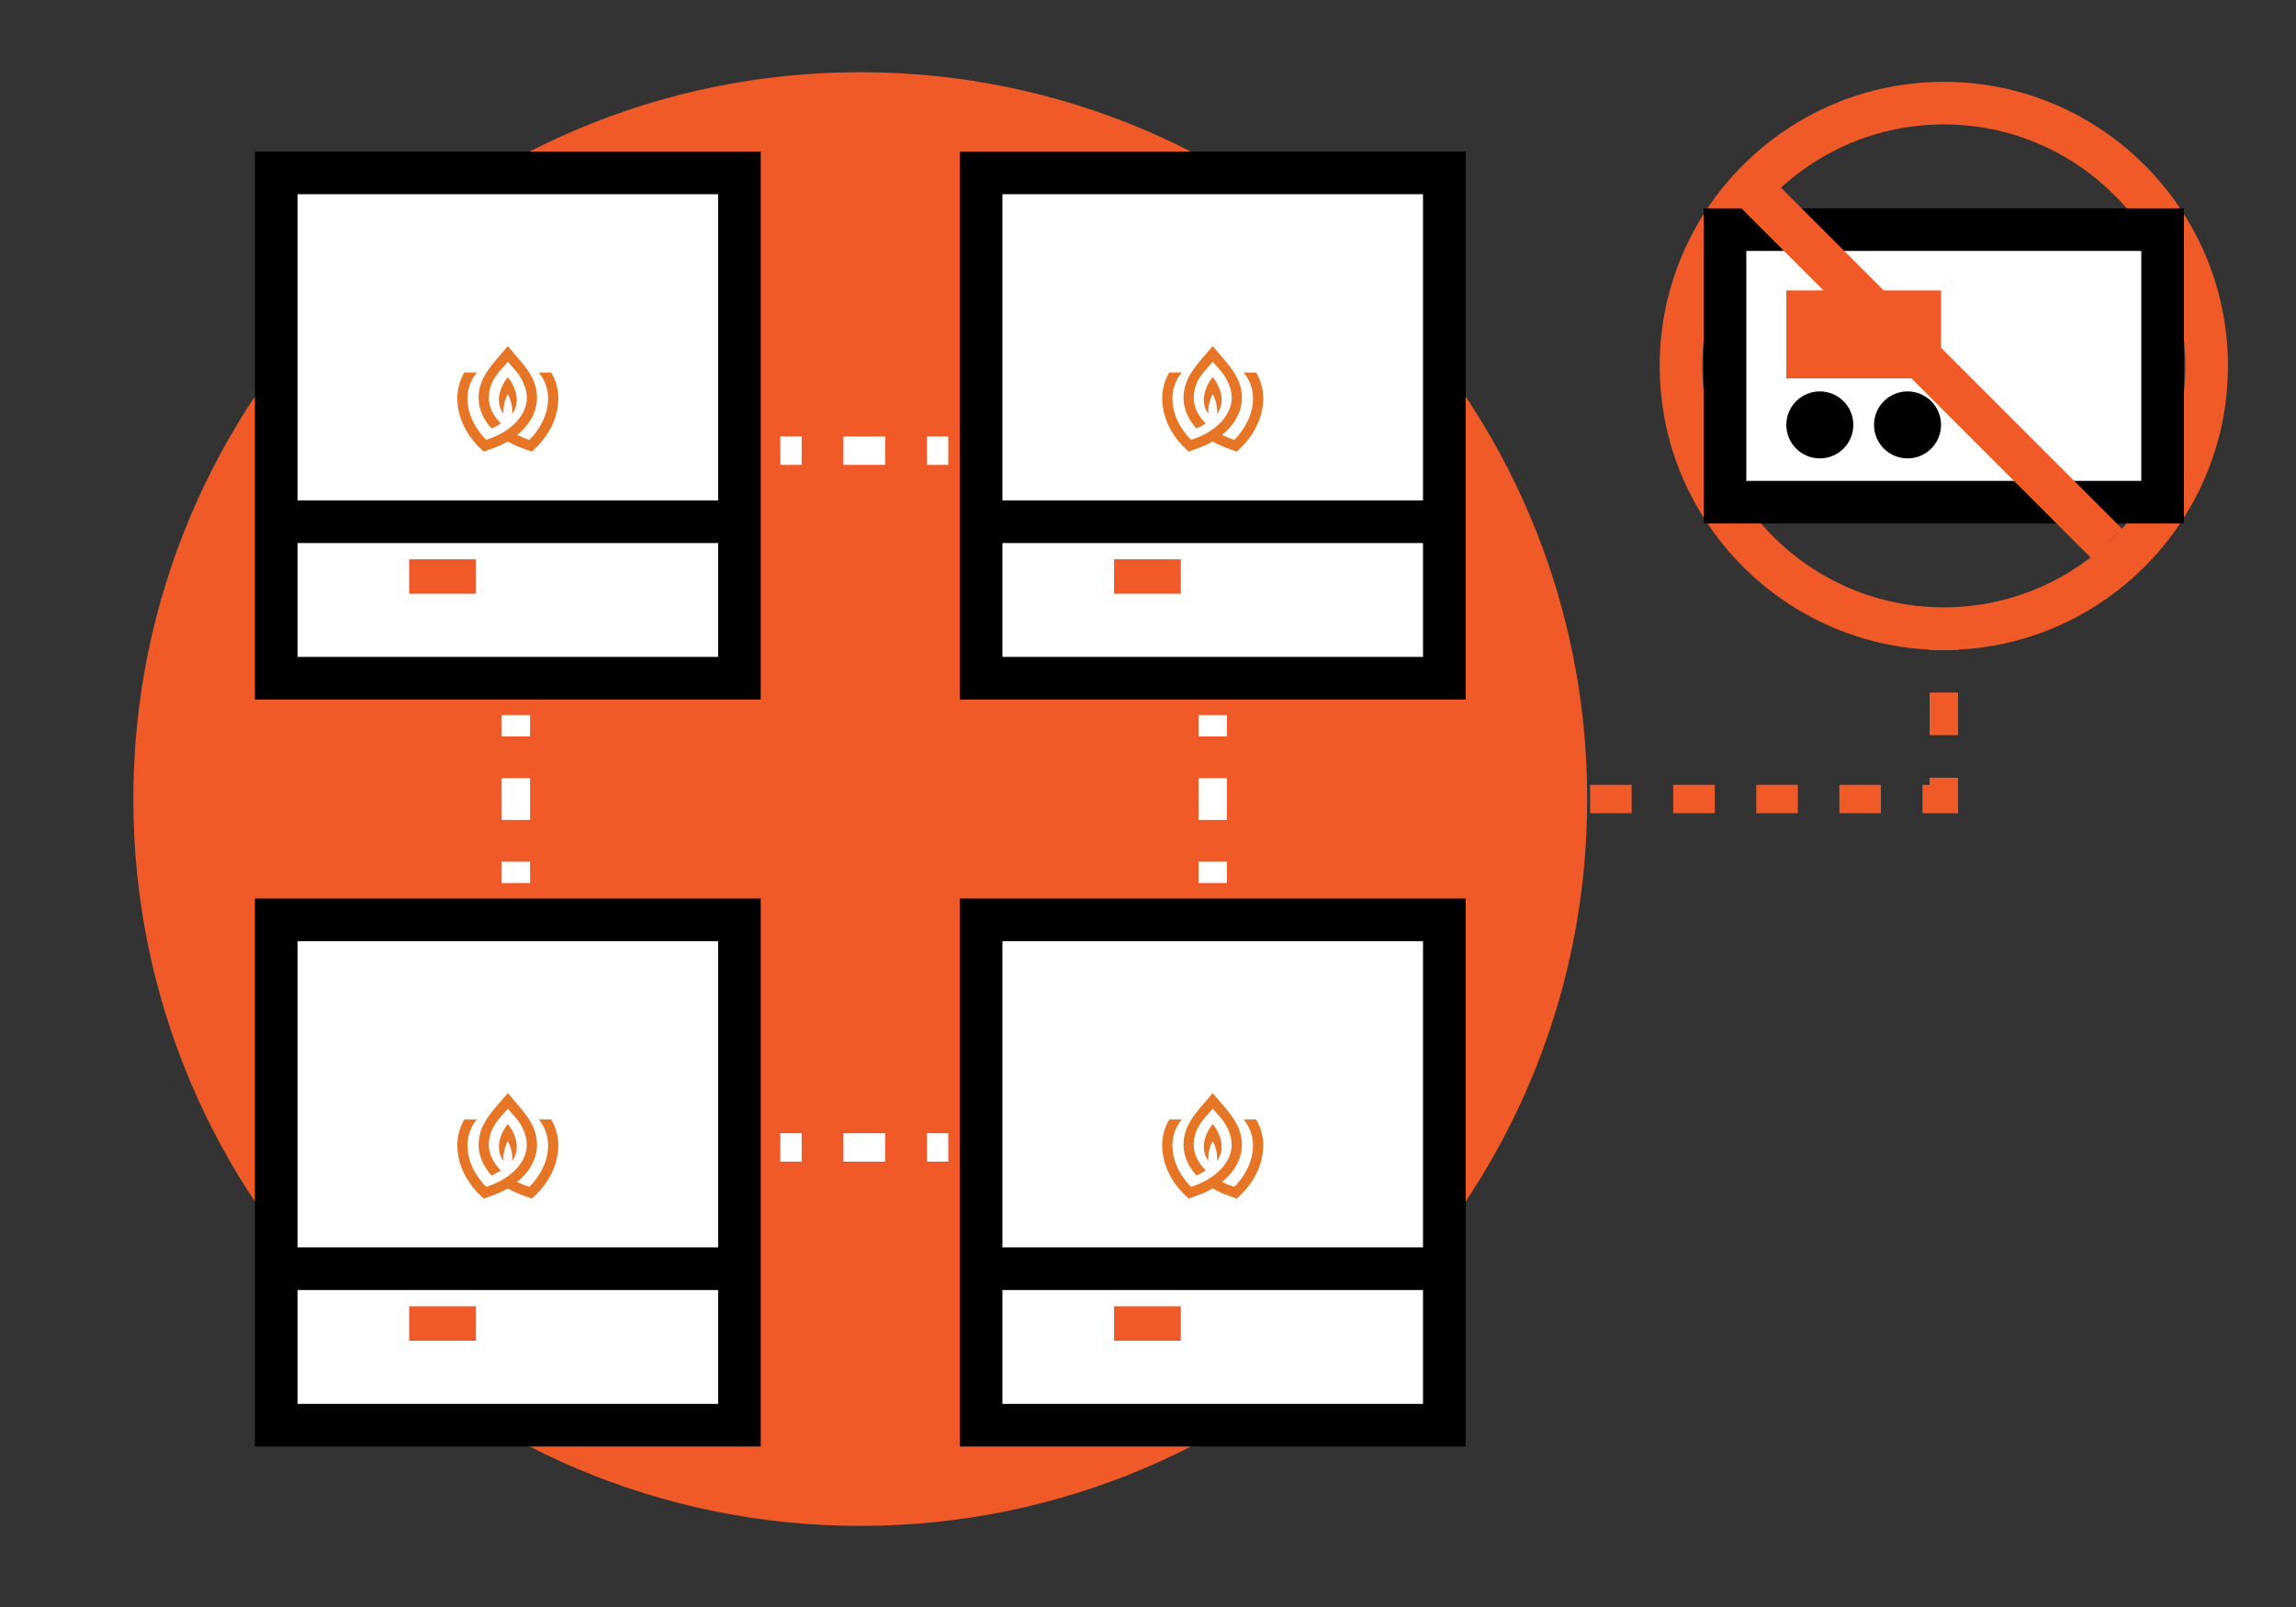 <?xml version="1.0" encoding="iso-8859-1"?>
<!-- Generator: Adobe Illustrator 19.1.1, SVG Export Plug-In . SVG Version: 6.00 Build 0)  -->
<svg version="1.1" id="Layer_1" xmlns="http://www.w3.org/2000/svg" xmlns:xlink="http://www.w3.org/1999/xlink" x="0px" y="0px"
	 viewBox="0 0 100 70" enable-background="new 0 0 100 70" xml:space="preserve">
<rect x="0" y="0" width="100" height="70" fill="#333333" stroke="none"/>
<g>
	<path fill="#F05A28" d="M5.807,34.806c0-17.486,14.176-31.661,31.661-31.661c17.486,0,31.661,14.176,31.661,31.661
		c0,17.486-14.176,31.661-31.661,31.661C19.983,66.467,5.807,52.291,5.807,34.806"/>
	<path fill="#F05A28" d="M84.661,5.419c-5.8,0-10.518,4.719-10.518,10.518c0,5.8,4.719,10.518,10.518,10.518
		c5.799,0,10.518-4.718,10.518-10.518C95.179,10.138,90.46,5.419,84.661,5.419 M84.661,28.313c-6.824,0-12.375-5.551-12.375-12.375
		c0-6.823,5.551-12.374,12.375-12.374c6.824,0,12.375,5.551,12.375,12.374C97.036,22.761,91.484,28.313,84.661,28.313"/>
	<rect x="83.565" y="12.282" fill="#FFFFFF" width="1.857" height="0.928"/>
	<rect x="83.565" y="15.028" fill="#FFFFFF" width="1.857" height="1.819"/>
	<rect x="83.565" y="18.667" fill="#FFFFFF" width="1.857" height="0.928"/>
	<rect x="75.131" y="10.002" fill="#FFFFFF" width="19.059" height="11.872"/>
	<path d="M76.059,20.946h17.202V10.93H76.059V20.946z M95.118,22.803H74.202V9.074h20.916V22.803z"/>
	<rect x="77.802" y="12.652" fill="#F05A28" width="6.738" height="3.83"/>
	<path d="M79.261,17.049c-0.806,0-1.459,0.653-1.459,1.459s0.653,1.459,1.459,1.459c0.806,0,1.459-0.653,1.459-1.459
		S80.067,17.049,79.261,17.049"/>
	<path d="M83.081,17.049c-0.806,0-1.459,0.653-1.459,1.459s0.653,1.459,1.459,1.459c0.806,0,1.459-0.653,1.459-1.459
		S83.887,17.049,83.081,17.049"/>
	
		<rect x="73.036" y="15.009" transform="matrix(0.707 0.707 -0.707 0.707 35.877 -54.74)" fill="#F05A28" width="21.961" height="1.857"/>
	<rect x="12.03" y="7.531" fill="#FFFFFF" width="20.175" height="22.012"/>
	<path d="M12.959,28.614h18.318V8.46H12.959V28.614z M33.133,30.471H11.102V6.603h22.031V30.471z"/>
	<path fill="#E67525" d="M21.929,17.806c0.013-0.204,0.098-0.494,0.189-0.635c0.091,0.142,0.176,0.432,0.19,0.635
		c0.005,0.071,0.002,0.151-0.008,0.227c0.125-0.152,0.207-0.354,0.207-0.631c0-0.222-0.092-0.616-0.389-0.976
		c-0.297,0.36-0.389,0.754-0.389,0.976c0,0.277,0.083,0.479,0.207,0.631C21.926,17.957,21.923,17.877,21.929,17.806 M24.317,17.348
		c0,0.656-0.245,1.3-0.707,1.864c-0.134,0.163-0.286,0.318-0.45,0.46c-0.094-0.033-0.187-0.068-0.28-0.103
		c-0.277-0.091-0.533-0.206-0.763-0.34c-0.228,0.133-0.482,0.246-0.756,0.337c-0.094,0.036-0.191,0.071-0.287,0.106
		c-0.164-0.143-0.316-0.297-0.45-0.46c-0.462-0.564-0.707-1.209-0.707-1.864c0-0.41,0.113-0.795,0.309-1.123h0.544
		c-0.255,0.305-0.408,0.696-0.408,1.123c0,0.709,0.345,1.337,0.813,1.812c1.221-0.388,1.77-1.184,1.77-1.82
		c0-0.241-0.054-0.449-0.144-0.645c-0.072-0.176-0.183-0.37-0.351-0.561l-0.332-0.378c-0.264,0.345-0.828,0.759-0.828,1.585
		c0,0.352,0.168,0.752,0.524,1.106c-0.125,0.082-0.266,0.159-0.405,0.219c-0.003-0.003-0.006-0.006-0.007-0.008
		c-0.359-0.396-0.557-0.864-0.557-1.317c0-0.779,0.438-1.289,0.899-1.829l0.373-0.436l0.373,0.437
		c0.461,0.54,0.899,1.049,0.899,1.828c0,0.453-0.197,0.921-0.557,1.317c-0.092,0.103-0.194,0.199-0.306,0.289
		c0.16,0.081,0.337,0.152,0.532,0.214c0.468-0.475,0.813-1.104,0.813-1.812c0-0.427-0.154-0.819-0.408-1.123h0.544
		C24.204,16.554,24.317,16.938,24.317,17.348"/>
	<rect x="12.03" y="21.798" width="20.175" height="1.857"/>
	<rect x="17.821" y="24.363" fill="#F05A28" width="2.909" height="1.5"/>
	<rect x="12.03" y="40.069" fill="#FFFFFF" width="20.175" height="22.013"/>
	<path d="M12.959,61.153h18.318V40.997H12.959V61.153z M33.133,63.009H11.102V39.14h22.031V63.009z"/>
	<path fill="#E67525" d="M21.929,50.345c0.013-0.205,0.098-0.495,0.189-0.636c0.091,0.142,0.176,0.432,0.19,0.636
		c0.005,0.07,0.002,0.15-0.008,0.226c0.125-0.152,0.207-0.354,0.207-0.631c0-0.222-0.092-0.616-0.389-0.976
		c-0.297,0.36-0.389,0.754-0.389,0.976c0,0.277,0.083,0.479,0.207,0.631C21.926,50.495,21.923,50.415,21.929,50.345 M24.317,49.886
		c0,0.656-0.245,1.3-0.707,1.864c-0.134,0.163-0.286,0.318-0.45,0.46c-0.094-0.033-0.187-0.068-0.28-0.103
		c-0.277-0.091-0.533-0.206-0.763-0.34c-0.228,0.133-0.482,0.246-0.756,0.337c-0.094,0.036-0.191,0.071-0.287,0.106
		c-0.164-0.143-0.316-0.297-0.45-0.46c-0.462-0.564-0.707-1.209-0.707-1.864c0-0.41,0.113-0.795,0.309-1.123h0.544
		c-0.255,0.305-0.408,0.696-0.408,1.123c0,0.709,0.345,1.337,0.813,1.812c1.221-0.388,1.77-1.184,1.77-1.82
		c0-0.241-0.054-0.449-0.144-0.646c-0.072-0.176-0.183-0.37-0.351-0.561l-0.332-0.378c-0.264,0.345-0.828,0.759-0.828,1.585
		c0,0.352,0.168,0.752,0.524,1.106c-0.125,0.082-0.266,0.159-0.405,0.219c-0.003-0.003-0.006-0.006-0.007-0.008
		c-0.359-0.396-0.557-0.864-0.557-1.317c0-0.779,0.438-1.289,0.899-1.829l0.373-0.436l0.373,0.437
		c0.461,0.54,0.899,1.049,0.899,1.828c0,0.453-0.197,0.921-0.557,1.317c-0.092,0.103-0.194,0.198-0.306,0.289
		c0.16,0.08,0.337,0.152,0.532,0.214c0.468-0.475,0.813-1.104,0.813-1.812c0-0.427-0.154-0.819-0.408-1.123h0.544
		C24.204,49.092,24.317,49.476,24.317,49.886"/>
	<rect x="12.03" y="54.336" width="20.175" height="1.857"/>
	<rect x="17.821" y="56.901" fill="#F05A28" width="2.909" height="1.5"/>
	<rect x="42.731" y="7.531" fill="#FFFFFF" width="20.175" height="22.012"/>
	<path d="M43.66,28.614h18.318V8.46H43.66V28.614z M63.835,30.471H41.803V6.603h22.032V30.471z"/>
	<path fill="#E67525" d="M52.63,17.806c0.013-0.204,0.098-0.494,0.189-0.635c0.091,0.142,0.176,0.432,0.189,0.635
		c0.006,0.071,0.003,0.151-0.007,0.227c0.125-0.152,0.207-0.354,0.207-0.631c0-0.222-0.092-0.616-0.389-0.976
		c-0.297,0.36-0.389,0.754-0.389,0.976c0,0.277,0.082,0.479,0.207,0.631C52.627,17.957,52.624,17.877,52.63,17.806 M55.018,17.348
		c0,0.656-0.245,1.3-0.707,1.864c-0.134,0.163-0.286,0.318-0.45,0.46c-0.094-0.033-0.187-0.068-0.28-0.103
		c-0.277-0.091-0.533-0.206-0.763-0.34c-0.228,0.133-0.482,0.246-0.756,0.337c-0.094,0.036-0.191,0.071-0.287,0.106
		c-0.164-0.143-0.316-0.297-0.45-0.46c-0.462-0.564-0.707-1.209-0.707-1.864c0-0.41,0.113-0.795,0.309-1.123h0.544
		c-0.255,0.305-0.408,0.696-0.408,1.123c0,0.709,0.345,1.337,0.813,1.812c1.221-0.388,1.77-1.184,1.77-1.82
		c0-0.241-0.054-0.449-0.144-0.645c-0.072-0.176-0.183-0.37-0.351-0.561l-0.332-0.378c-0.264,0.345-0.828,0.759-0.828,1.585
		c0,0.352,0.168,0.752,0.524,1.106c-0.125,0.082-0.266,0.159-0.405,0.219c-0.003-0.003-0.006-0.006-0.007-0.008
		c-0.359-0.396-0.557-0.864-0.557-1.317c0-0.779,0.438-1.289,0.899-1.829l0.373-0.436l0.373,0.437
		c0.461,0.54,0.899,1.049,0.899,1.828c0,0.453-0.197,0.921-0.557,1.317c-0.092,0.103-0.194,0.199-0.306,0.289
		c0.16,0.081,0.337,0.152,0.532,0.214c0.468-0.475,0.813-1.104,0.813-1.812c0-0.427-0.154-0.819-0.408-1.123h0.544
		C54.905,16.554,55.018,16.938,55.018,17.348"/>
	<rect x="42.731" y="21.798" width="20.175" height="1.857"/>
	<rect x="48.522" y="24.363" fill="#F05A28" width="2.908" height="1.5"/>
	<rect x="42.731" y="40.069" fill="#FFFFFF" width="20.175" height="22.013"/>
	<path d="M43.66,61.153h18.318V40.997H43.66V61.153z M63.835,63.009H41.803V39.14h22.032V63.009z"/>
	<path fill="#E67525" d="M52.63,50.345c0.013-0.205,0.098-0.495,0.189-0.636c0.091,0.142,0.176,0.432,0.189,0.636
		c0.006,0.07,0.003,0.15-0.007,0.226c0.125-0.152,0.207-0.354,0.207-0.631c0-0.222-0.092-0.616-0.389-0.976
		c-0.297,0.36-0.389,0.754-0.389,0.976c0,0.277,0.082,0.479,0.207,0.631C52.627,50.495,52.624,50.415,52.63,50.345 M55.018,49.886
		c0,0.656-0.245,1.3-0.707,1.864c-0.134,0.163-0.286,0.318-0.45,0.46c-0.094-0.033-0.187-0.068-0.28-0.103
		c-0.277-0.091-0.533-0.206-0.763-0.34c-0.228,0.133-0.482,0.246-0.756,0.337c-0.094,0.036-0.191,0.071-0.287,0.106
		c-0.164-0.143-0.316-0.297-0.45-0.46c-0.462-0.564-0.707-1.209-0.707-1.864c0-0.41,0.113-0.795,0.309-1.123h0.544
		c-0.255,0.305-0.408,0.696-0.408,1.123c0,0.709,0.345,1.337,0.813,1.812c1.221-0.388,1.77-1.184,1.77-1.82
		c0-0.241-0.054-0.449-0.144-0.646c-0.072-0.176-0.183-0.37-0.351-0.561l-0.332-0.378c-0.264,0.345-0.828,0.759-0.828,1.585
		c0,0.352,0.168,0.752,0.524,1.106c-0.125,0.082-0.266,0.159-0.405,0.219c-0.003-0.003-0.006-0.006-0.007-0.008
		c-0.359-0.396-0.557-0.864-0.557-1.317c0-0.779,0.438-1.289,0.899-1.829l0.373-0.436l0.373,0.437
		c0.461,0.54,0.899,1.049,0.899,1.828c0,0.453-0.197,0.921-0.557,1.317c-0.092,0.103-0.194,0.198-0.306,0.289
		c0.16,0.08,0.337,0.152,0.532,0.214c0.468-0.475,0.813-1.104,0.813-1.812c0-0.427-0.154-0.819-0.408-1.123h0.544
		C54.905,49.092,55.018,49.476,55.018,49.886"/>
	<rect x="42.731" y="54.336" width="20.175" height="1.857"/>
	<rect x="48.522" y="56.901" fill="#F05A28" width="2.908" height="1.5"/>
	<rect x="21.849" y="31.149" fill="#FFFFFF" width="1.238" height="0.928"/>
	<rect x="21.849" y="33.896" fill="#FFFFFF" width="1.238" height="1.819"/>
	<rect x="21.849" y="37.535" fill="#FFFFFF" width="1.238" height="0.928"/>
	<rect x="52.201" y="31.149" fill="#FFFFFF" width="1.237" height="0.928"/>
	<rect x="52.201" y="33.896" fill="#FFFFFF" width="1.237" height="1.819"/>
	<rect x="52.201" y="37.535" fill="#FFFFFF" width="1.237" height="0.928"/>
	<rect x="33.987" y="49.363" fill="#FFFFFF" width="0.928" height="1.237"/>
	<rect x="36.734" y="49.363" fill="#FFFFFF" width="1.819" height="1.237"/>
	<rect x="40.372" y="49.363" fill="#FFFFFF" width="0.928" height="1.237"/>
	<rect x="33.987" y="19.012" fill="#FFFFFF" width="0.928" height="1.237"/>
	<rect x="36.734" y="19.012" fill="#FFFFFF" width="1.819" height="1.237"/>
	<rect x="40.372" y="19.012" fill="#FFFFFF" width="0.928" height="1.237"/>
	<rect x="55.662" y="34.187" fill="#F05A28" width="0.928" height="1.237"/>
	<path fill="#F05A28" d="M60.209,35.424h-1.81v-1.237h1.81V35.424z M63.828,35.424h-1.81v-1.237h1.81V35.424z M67.447,35.424h-1.81
		v-1.237h1.81V35.424z M71.065,35.424h-1.81v-1.237h1.81V35.424z M74.685,35.424h-1.81v-1.237h1.81V35.424z M78.303,35.424h-1.81
		v-1.237h1.81V35.424z M81.923,35.424h-1.81v-1.237h1.81V35.424z"/>
	<polygon fill="#F05A28" points="85.279,35.425 83.732,35.425 83.732,34.187 84.041,34.187 84.041,33.877 85.279,33.877 	"/>
	<rect x="84.042" y="30.168" fill="#F05A28" width="1.238" height="1.855"/>
	<rect x="84.042" y="27.384" fill="#F05A28" width="1.238" height="0.928"/>
</g>
</svg>
